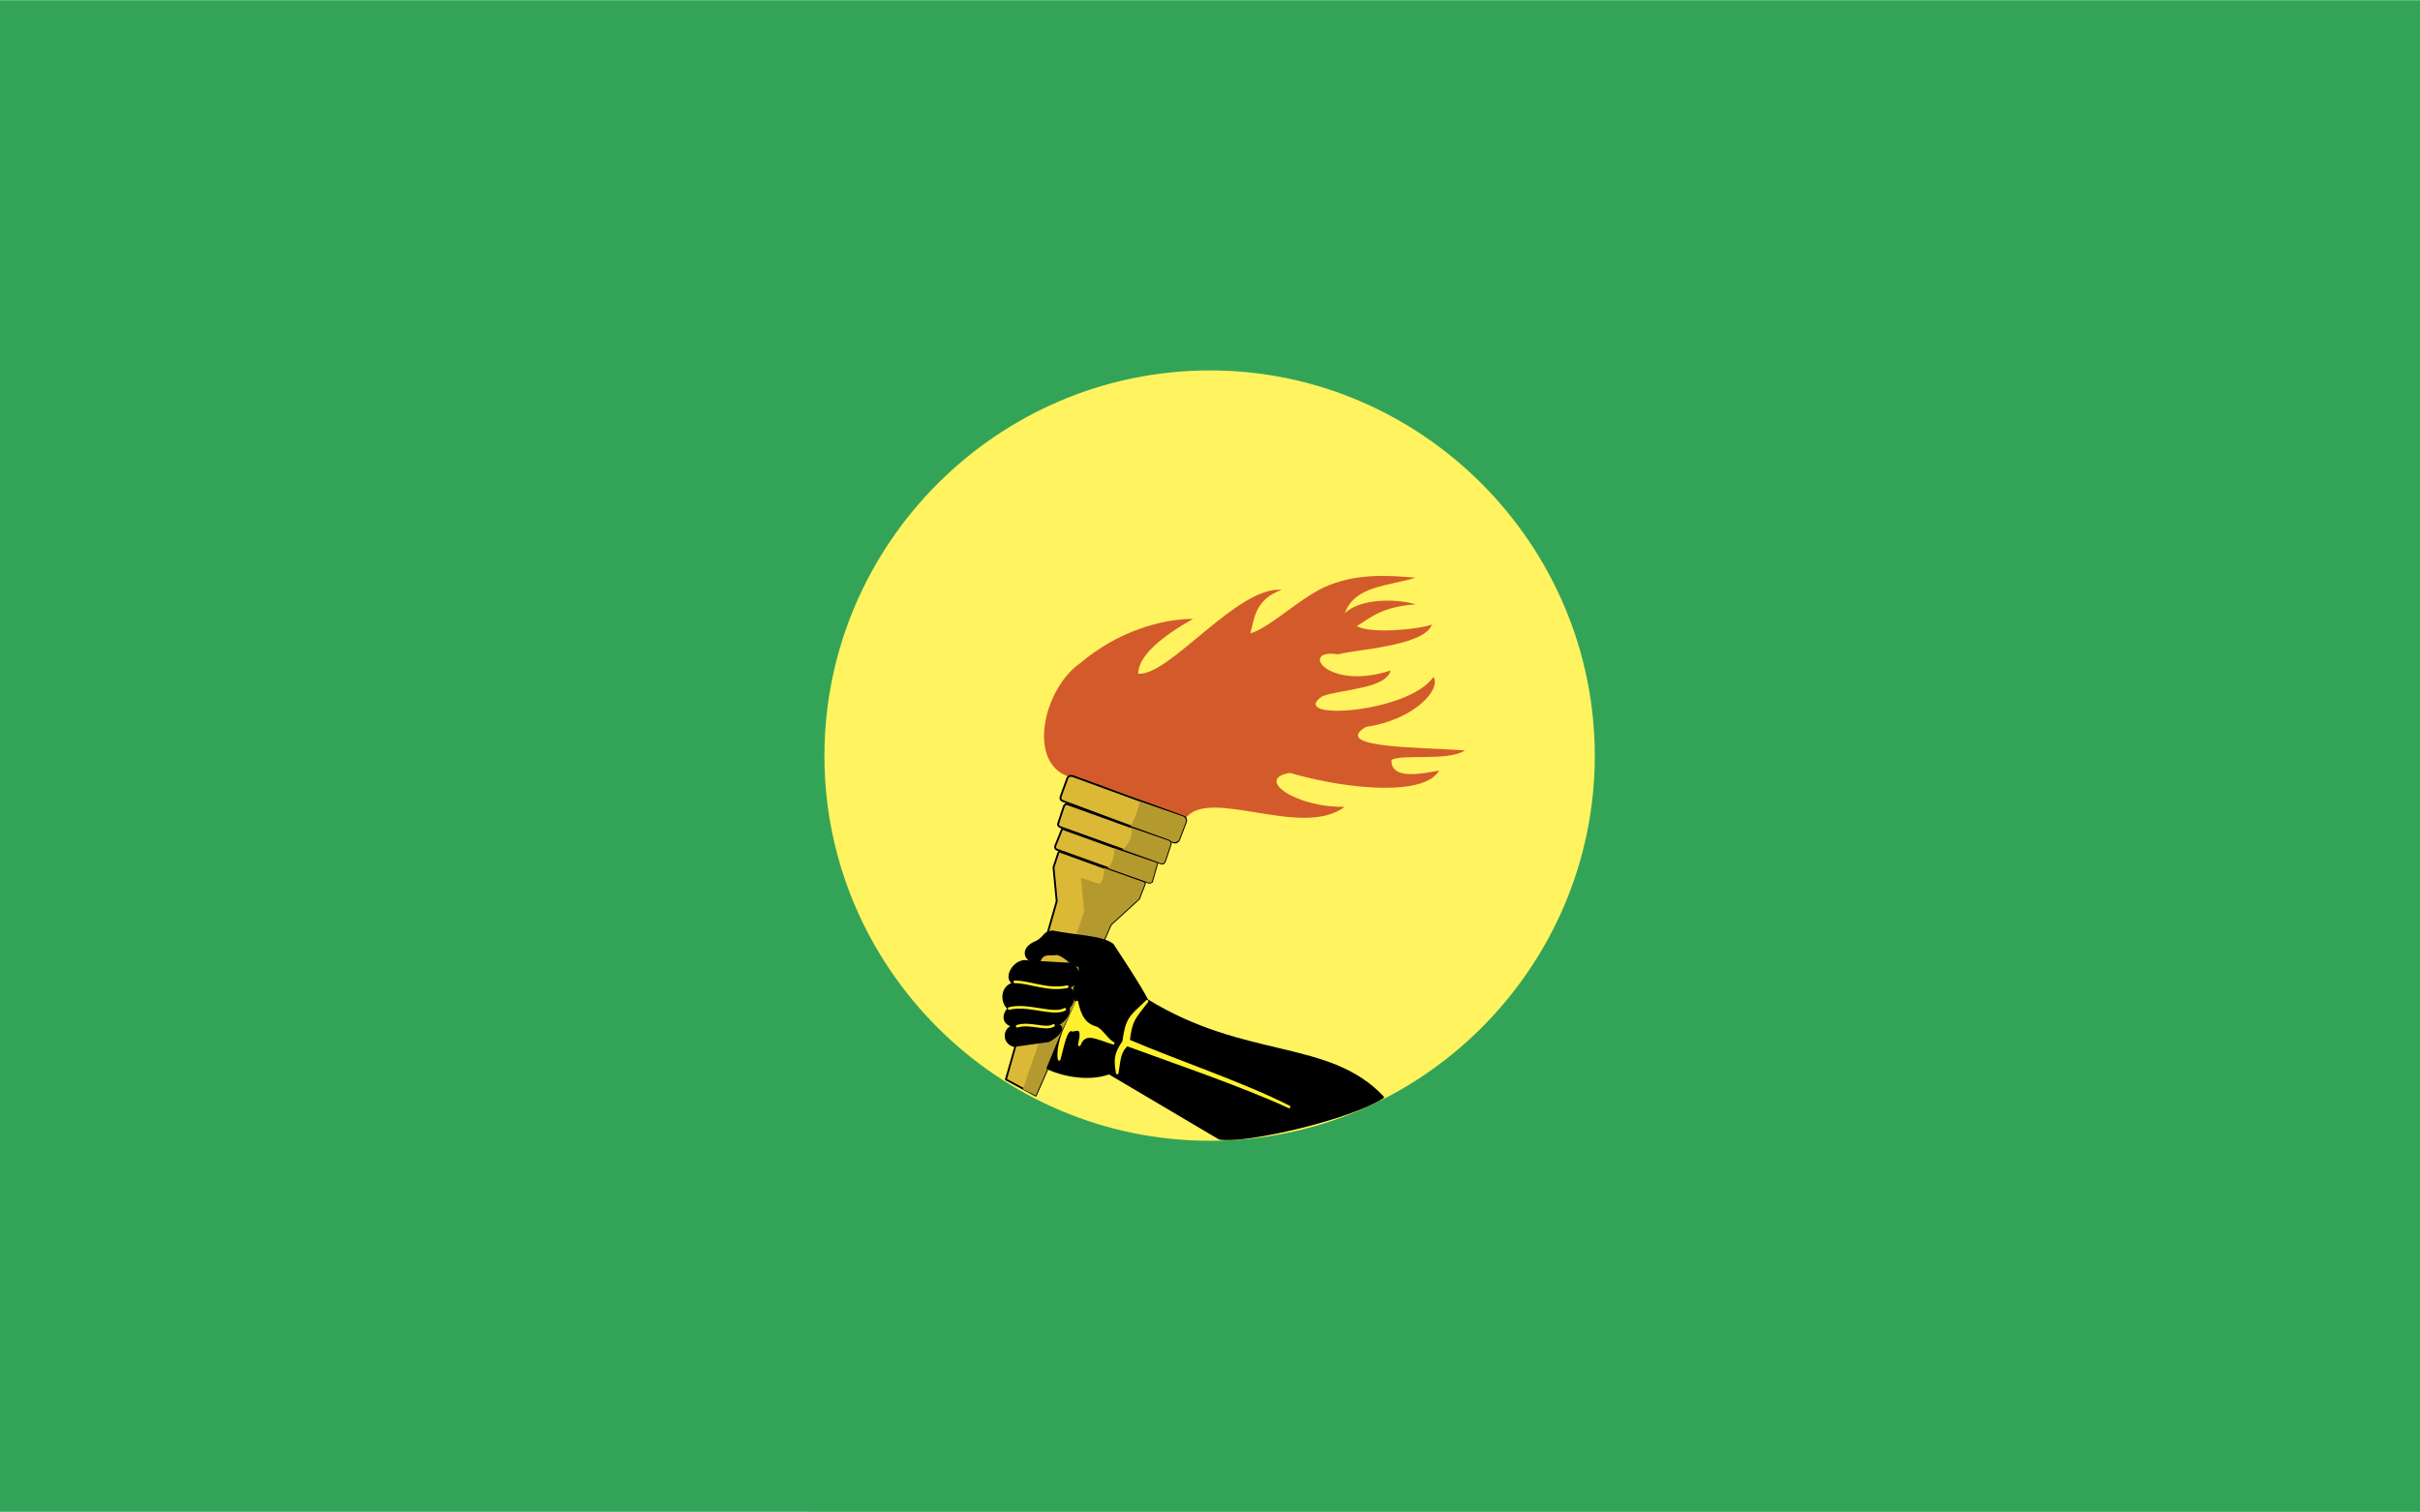 <svg xmlns="http://www.w3.org/2000/svg" width="2500" height="1562" viewBox="0 0 216 134.928"><path fill-rule="evenodd" clip-rule="evenodd" fill="#33a457" d="M0 0h216v134.928H0V0z"/><path d="M108 33.048c18.863 0 34.344 15.48 34.344 34.416 0 18.864-15.48 34.345-34.344 34.345-18.936 0-34.416-15.48-34.416-34.345 0-18.936 15.48-34.416 34.416-34.416z" fill-rule="evenodd" clip-rule="evenodd" fill="#fff35f"/><path d="M95.472 69.336c-3.888-1.224-2.304-7.92.936-10.152 3.384-2.88 7.344-3.96 10.08-3.96-2.808 1.584-4.896 3.312-4.896 4.896 2.808.216 8.855-7.848 12.816-7.488-2.447.864-2.447 2.664-2.809 3.888 1.729-.504 4.176-2.952 6.553-4.104 2.879-1.296 5.688-1.08 8.207-.864-2.664.792-5.398.72-6.336 3.168 1.441-1.368 4.68-1.296 6.336-.792-3.023.216-3.959 1.152-5.256 1.944 1.297.72 5.545.288 6.697-.144-.648 1.944-6.912 2.232-8.354 2.664-3.527-.576-1.08 3.312 4.682 1.44-.434 1.656-4.393 1.656-6.121 2.304-3.168 2.232 7.705 1.512 9.936-1.728.721 1.08-1.656 3.816-6.047 4.464-3.023 1.872 4.607 1.8 8.855 2.088-1.439 1.008-5.688.288-6.553.864-.07 1.8 2.736 1.224 4.248.936-1.223 2.232-7.775 1.801-13.318.217-3.168.504.504 3.096 4.895 3.023-3.814 2.88-12.095-1.8-14.184 1.008-2.519-.863-4.607-2.16-10.367-3.672z" fill-rule="evenodd" clip-rule="evenodd" fill="#d35b2b"/><path d="M105.624 72.864l-9.864-3.601c-.216-.071-.432 0-.504.217l-.576 1.584c-.072.216 0 .359.216.432l9.864 3.672c.216.072.432-.072.504-.288l.576-1.512c.072-.216 0-.432-.216-.504z" fill-rule="evenodd" clip-rule="evenodd" fill="#dbb937" stroke="#000" stroke-width=".166" stroke-linecap="round" stroke-linejoin="round" stroke-miterlimit="2.613"/><path d="M105.624 72.864l-3.96-1.368c.216.072-.648 2.304-.792 2.232l3.888 1.439c.216 0 .432-.072.504-.288l.576-1.512c.072-.215-.072-.431-.216-.503z" fill-rule="evenodd" clip-rule="evenodd" fill="#b49a2e"/><path d="M104.328 75.024l-9-3.24c-.144-.072-.288 0-.36.144l-.504 1.513c-.072.144 0 .288.144.359l9 3.24c.144.072.288 0 .36-.144l.504-1.513c.072-.143 0-.287-.144-.359z" fill-rule="evenodd" clip-rule="evenodd" fill="#dbb937" stroke="#000" stroke-width=".166" stroke-linecap="round" stroke-linejoin="round" stroke-miterlimit="2.613"/><path d="M104.328 75.024L100.8 73.8c.648.216-.288 2.16-.792 2.017l3.6 1.224c.072.072.288 0 .36-.144l.504-1.513c.072-.144 0-.288-.144-.36z" fill-rule="evenodd" clip-rule="evenodd" fill="#b49a2e"/><path d="M103.176 76.968l-8.208-2.952c-.072-.071-.216 0-.216.072l-.576 1.44c0 .144 0 .216.144.288l8.208 2.951c.072 0 .216 0 .288-.071l.432-1.513c.072-.071 0-.143-.072-.215z" fill-rule="evenodd" clip-rule="evenodd" fill="#dbb937" stroke="#000" stroke-width=".166" stroke-linecap="round" stroke-linejoin="round" stroke-miterlimit="2.613"/><path d="M103.176 76.968l-3.816-1.296c.288.072-.144 1.944-.648 1.801l3.816 1.295c.072 0 .216 0 .288-.071l.432-1.513c.072-.072 0-.216-.072-.216z" fill-rule="evenodd" clip-rule="evenodd" fill="#b49a2e"/><path d="M102.024 78.696l-7.344-2.664c-.072-.072-.216 0-.216.072l-.432 1.296.288 3.023-4.536 15.912 2.664 1.44 6.696-15.265 2.52-2.304.504-1.296c.072-.07 0-.142-.144-.214z" fill-rule="evenodd" clip-rule="evenodd" fill="#dbb937" stroke="#000" stroke-width=".166" stroke-linecap="round" stroke-linejoin="round" stroke-miterlimit="2.613"/><path d="M102.024 78.696l-3.456-1.224s-.072 1.584-.576 1.367l-1.512-.504.288 3.024L91.296 97.2l1.152.576 6.696-15.265 2.52-2.304.504-1.296c.072-.071-.072-.215-.144-.215z" fill-rule="evenodd" clip-rule="evenodd" fill="#b49a2e"/><path d="M93.528 95.328c1.44.648 3.672 1.08 5.472.432l9.864 5.832c2.449.36 11.664-1.8 14.544-3.672-4.824-5.111-12.24-3.24-21.024-8.64-.72-1.368-1.872-3.097-3.096-4.968-.936-.721-3.168-.721-5.328-1.152-.936.072-.576.576-1.656 1.008-1.44.72-.432 1.944.432 1.584.432-.864.864-.504 1.584-.647.792.144 1.368 1.079 2.016 1.079.36.937-1.008 2.16-.216 3.24l-1.224 2.592-1.368 3.312z" fill-rule="evenodd" clip-rule="evenodd" stroke="#000" stroke-width=".233" stroke-linecap="round" stroke-linejoin="round" stroke-miterlimit="2.613"/><path d="M91.728 85.824l3.816.216c.792.288 1.08 1.656-.288 2.088.792.145.72 1.8-.432 2.088.937-.936.72.792-.647 1.296.792-.071.72.648-.576 1.368l-3.096.433c-1.08-.288-.864-1.801.216-1.729-1.441-.144-1.081-1.224-.649-1.584-.72-.504-.72-2.016.504-2.232-1.08-.36 0-2.232 1.152-1.944z" fill-rule="evenodd" clip-rule="evenodd" stroke="#000" stroke-width=".233" stroke-linecap="round" stroke-linejoin="round" stroke-miterlimit="2.613"/><path d="M96.12 89.424c.36 1.729 1.008 2.088 1.728 2.305.504.216 1.008 1.151 1.512 1.367-1.44-.432-2.52-1.151-3.024.145.216-1.008.288-1.584-.576-1.296-.648-.36-.937 1.655-1.224 2.592-.144-.648.144-1.8.432-2.521l1.152-2.592zM102.384 89.352c-1.152 1.513-1.44 1.656-1.656 3.528 4.752 2.017 10.223 3.816 14.329 5.904-4.176-1.944-11.376-4.392-14.473-5.544-.648.647-.648 1.08-.864 2.52-.216-1.296-.145-1.728.576-2.808.288-2.088.576-2.16 2.088-3.6z" fill-rule="evenodd" clip-rule="evenodd" fill="#fff22d" stroke="#fff22d" stroke-width=".233" stroke-linecap="round" stroke-linejoin="round" stroke-miterlimit="2.613"/><path d="M90.576 87.624c1.368 0 2.88.792 4.68.433M90.072 90c1.656-.432 3.96.648 4.968.072m-4.248 1.512c1.152-.359 2.52.36 3.24-.072" fill="none" stroke="#fff22d" stroke-width=".233" stroke-linecap="round" stroke-linejoin="round" stroke-miterlimit="2.613"/></svg>